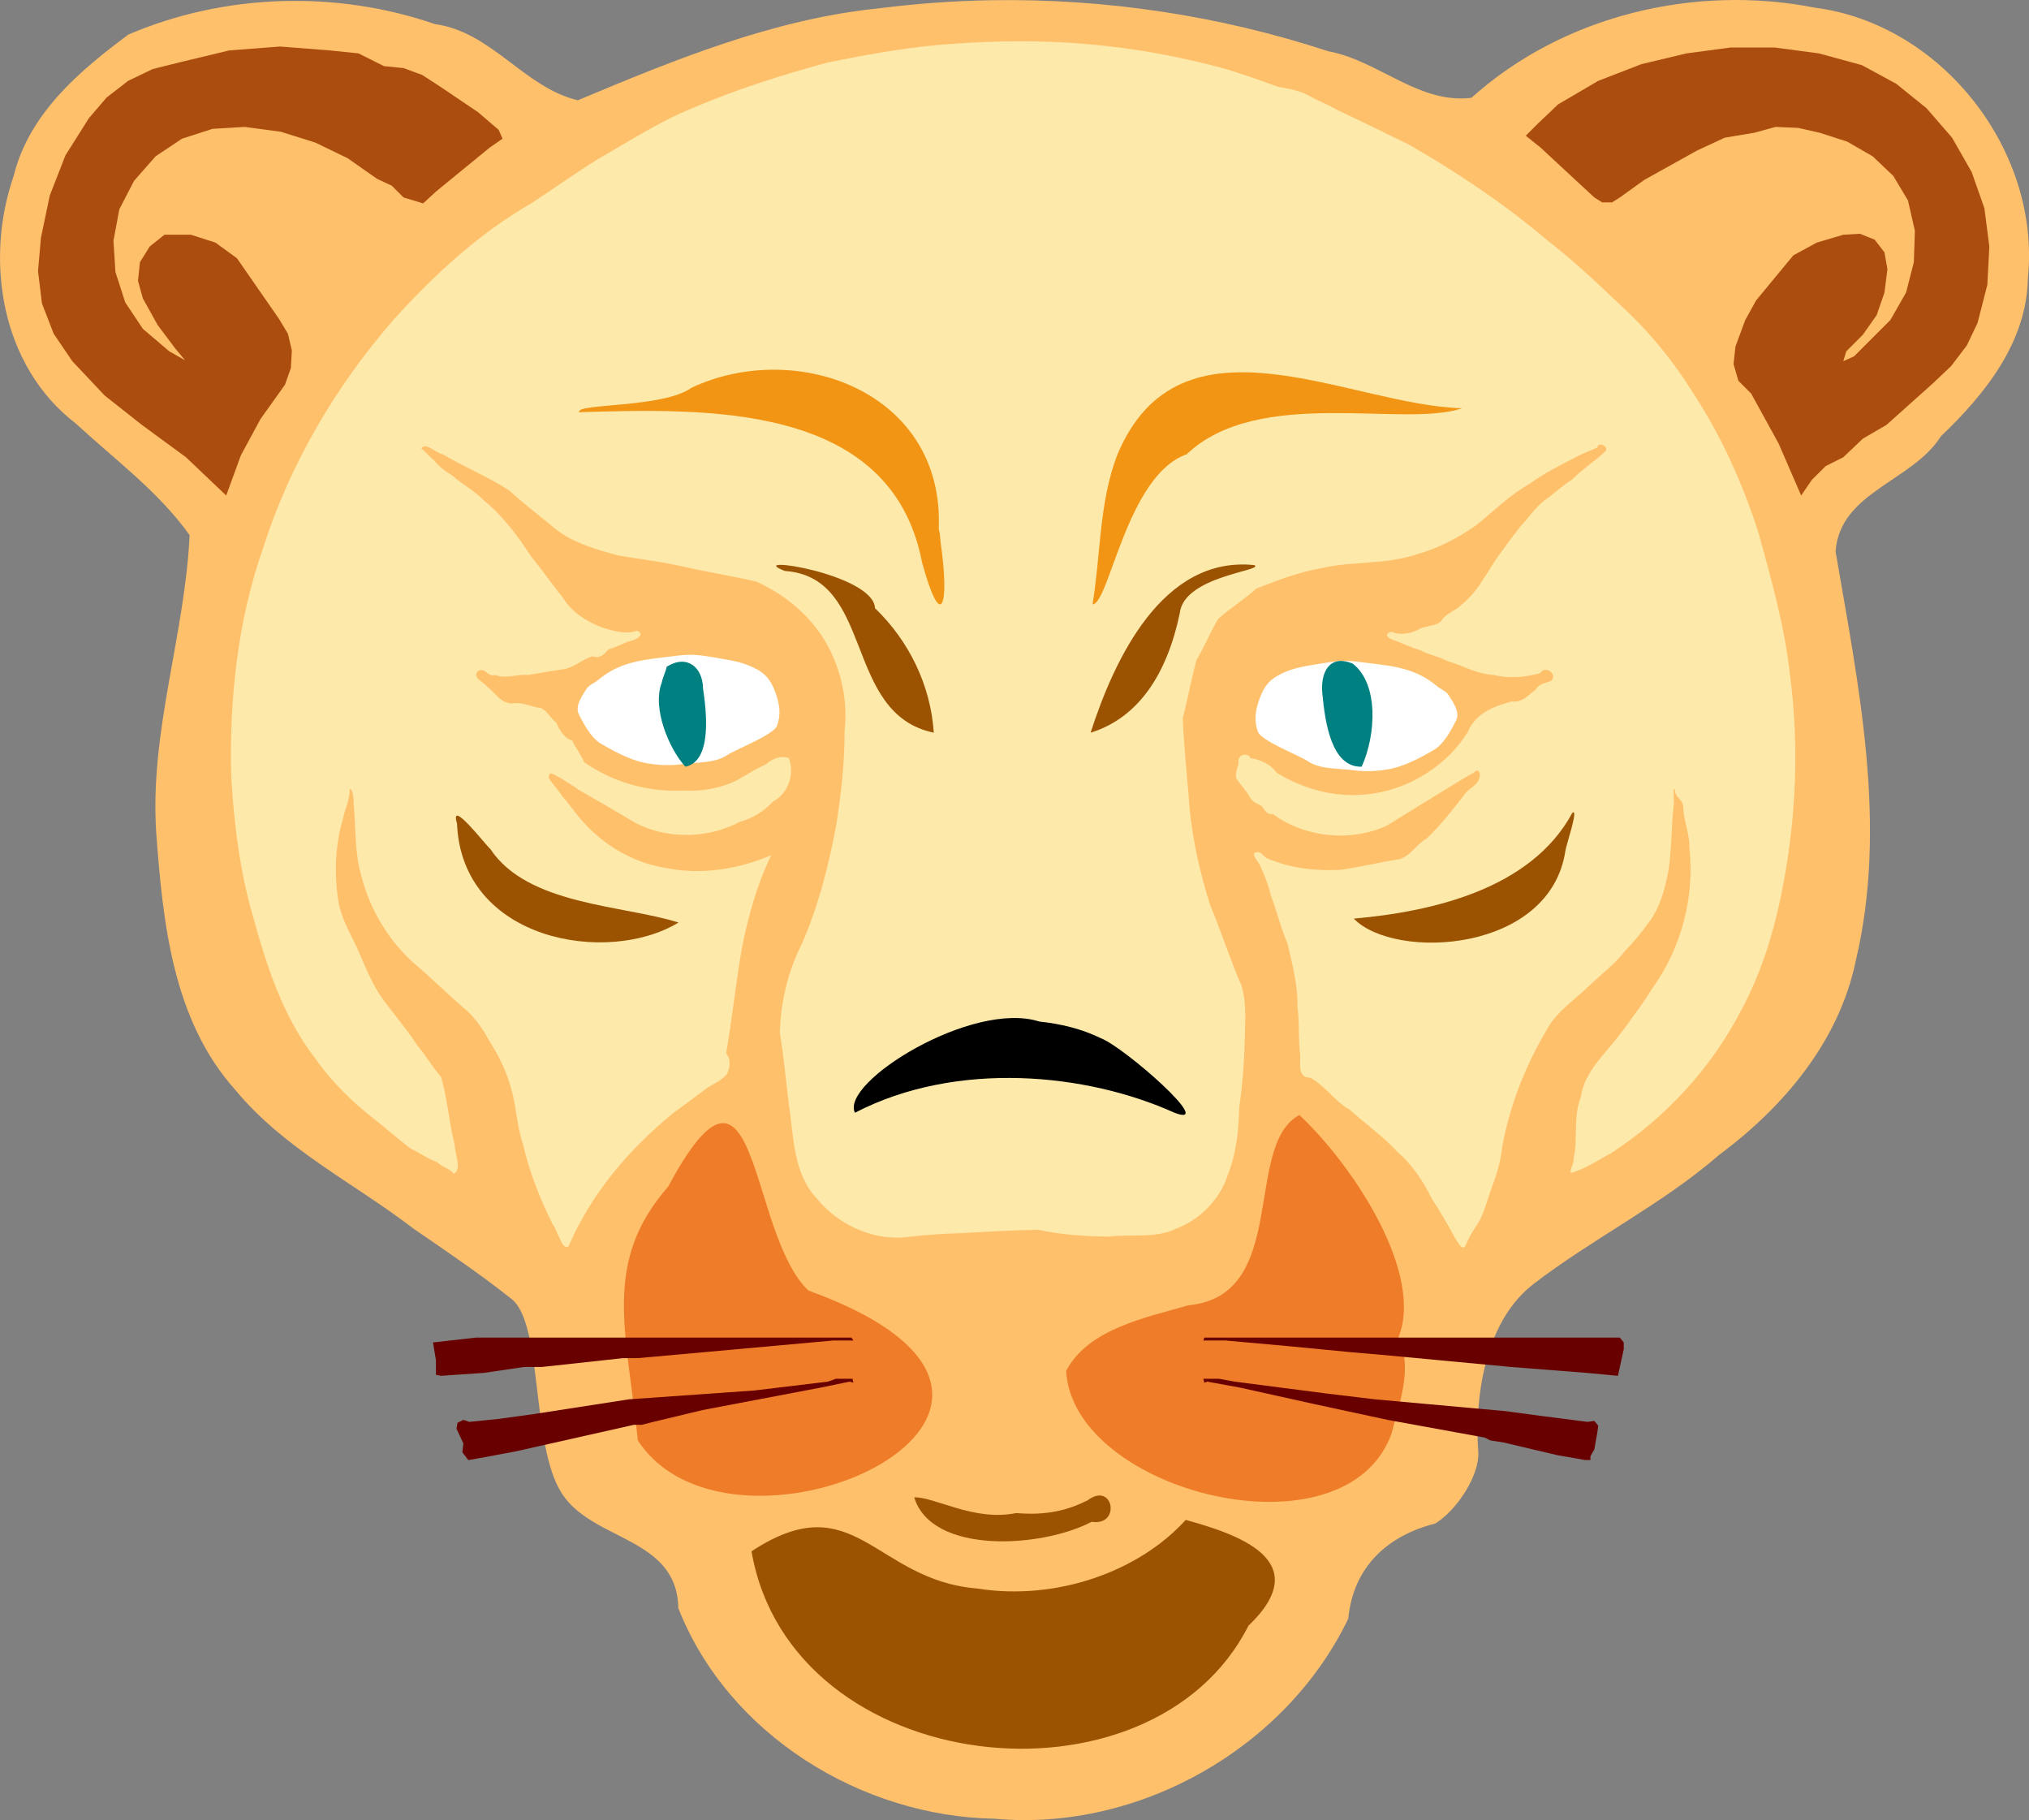 <?xml version="1.0" encoding="UTF-8" standalone="no"?>
<!-- Created with Inkscape (http://www.inkscape.org/) -->
<svg
    xmlns:inkscape="http://www.inkscape.org/namespaces/inkscape"
    xmlns:rdf="http://www.w3.org/1999/02/22-rdf-syntax-ns#"
    xmlns="http://www.w3.org/2000/svg"
    xmlns:cc="http://creativecommons.org/ns#"
    xmlns:dc="http://purl.org/dc/elements/1.1/"
    xmlns:sodipodi="http://sodipodi.sourceforge.net/DTD/sodipodi-0.dtd"
    id="svg2"
    sodipodi:docname="_svgclean2.svg"
    xml:space="preserve"
    viewBox="0 0 254.79 228.51"
    version="1.0"
    inkscape:version="0.48.3.1 r9886"
  ><rect x="0" y="0" width="254.79" height="228.51" fill="#808080" stroke="none"/><sodipodi:namedview
      id="namedview27"
      bordercolor="#666666"
      inkscape:pageshadow="2"
      guidetolerance="10"
      pagecolor="#ffffff"
      gridtolerance="10"
      inkscape:window-maximized="0"
      inkscape:zoom="0.22425739"
      objecttolerance="10"
      borderopacity="1"
      inkscape:current-layer="svg2"
      inkscape:cx="349.96482"
      inkscape:cy="-271.28444"
      inkscape:window-y="0"
      inkscape:window-x="0"
      inkscape:window-width="674"
      showgrid="false"
      inkscape:pageopacity="0"
      inkscape:window-height="645"
  />
 <defs
      id="defs4"
    >
  <style
        id="style6"
        type="text/css"
    />
 </defs
  >
 <path
      id="path2968"
      style="fill:#ffc06c"
      inkscape:connector-curvature="0"
      d="m192.56 161.21c-7.45 5.74-7.18 17.99-6.93 20.97 0.24 2.98-2.68 7.43-5.41 9.1-5.99 1.5-10.3 5.46-10.91 11.93-7.83 16.29-26.32 26.76-44.34 25.13-16.82-0.27-33.53-10.55-39.79-26.44-0.16-9-10.779-8.36-14.652-14.44-3.872-6.07-2.33-21.23-6.281-24.37s-8.124-5.95-12.281-8.81c-7.522-5.77-16.319-10.04-22.438-17.47-7.839-8.74-9.081-21.02-9.906-32.22-0.863-12.68 3.603-24.86 4.188-37.407-3.922-5.485-9.405-9.501-14.313-14.031-9.332-7.148-11.477-20.381-7.781-31.063 1.936-7.824 8.22-13.159 14.406-17.75 12.084-5.167 26.087-5.592 38.5-1.312 7.174 0.988 11.202 7.973 17.938 9.562 12.12-5.077 24.5-10.167 37.69-11.531 4.73-0.597 9.51-0.958 14.28-1.031 14.31-0.22 28.65 1.93 42.25 6.406 6.28 1.141 11.4 6.674 18 5.844 11.5-10.348 28.05-14.283 43.12-11.313 15.97 2.06 28.38 17.982 26.75 33.938-0.13 8.054-5.38 14.584-10.93 19.875-3.55 5.663-12.7 6.98-13.22 14.468 2.89 16.905 6.58 34.375 2.53 51.405-2.11 10.13-9.05 18.32-17.16 24.35-7.17 6.23-15.86 10.47-23.31 16.21z"
  /><path
      id="path2997"
      style="fill:#ffffff"
      inkscape:connector-curvature="0"
      d="m180.41 86.119c-2.97-2.51-6.23-2.54-9.82-3.03-1.67-0.22-2.83-0.11-4.68 0.21-1.44 0.25-2.94 0.44-4.21 0.94-1.97 0.78-2.85 1.57-3.54 3.51-0.53 1.47-0.71 2.71-0.19 4.13 0.41 1.14 5.17 2.95 6.28 3.7 1.54 1.04 3.92 0.87 5.66 1.12 1.79 0.26 4.05 0.08 5.59-0.4 1.72-0.53 3.24-1.38 4.6-2.18 1.24-0.73 2.18-2.54 2.75-3.67 0.57-1.11-0.59-2.58-0.92-3.14s-1.03-0.78-1.52-1.19z"
  /><path
      id="path2985"
      style="fill:#fde9aa"
      inkscape:connector-curvature="0"
      d="m125.65 5.213c-2.76 0.062-5.54 0.233-8.28 0.469-4.39 0.45-8.71 1.196-13.03 2.094l-0.25 0.031c-5.8 1.579-11.54 3.368-17.09 5.75-4.23 1.714-8.02 4.201-11.94 6.437-2.866 1.761-5.525 3.705-8.344 5.532-6.554 3.764-12.135 8.928-17.219 14.531-7.317 8.383-13.084 18.161-16.469 28.781-3.19 9.111-4.22 18.851-4 28.471 0.333 5.99 1.066 12 2.75 17.78 1.734 6.29 3.792 12.64 7.844 17.84 2.036 2.91 4.617 5.42 7.375 7.57 1.545 1.21 3.058 2.55 4.531 3.68 1.181 0.55 2.107 1.27 3.344 1.72 0.57 0.6 1.73 0.83 2.094 1.47 1.1-0.58 0.129-2.52 0.125-3.69-0.73-2.79-0.885-5.73-1.719-8.5-1.07-1.17-1.927-2.74-2.969-3.93-1.321-2.06-2.876-3.8-4.312-5.79-1.311-1.8-2.191-4-3.063-6.03-0.844-1.93-2.016-3.75-2.468-5.9-0.632-3.53-0.5-7.34 0.5-10.72 0.236-1.24 0.856-2.23 0.843-3.69 0.245-0.37 0.572 1.01 0.5 1.72 0.298 3.05 0.096 6.12 0.969 9.12 1.039 4.11 3.284 7.88 6.344 10.75 2.459 2.03 4.555 4.21 6.969 6.22 1.011 0.98 1.894 2.17 2.593 3.47 1.268 1.98 2.342 4.07 2.938 6.38 0.649 2.23 0.687 4.68 1.469 6.9 0.774 3.49 2.137 6.84 3.718 10.03 0.608 0.72 1.219 3.43 2 2.75 2.813-6.59 7.617-12.21 13.127-16.71 1.42-1.02 2.88-2.14 4.31-3.19 0.64-0.44 1.91-0.97 2.47-1.75 0.36-0.85 0.53-1.76-0.13-2.56 0.74-4.25 1.2-8.57 1.91-12.82 0.77-4.09 1.92-8.27 3.75-12.06-4.16 1.78-8.85 2.52-13.31 1.59-3.9-0.62-7.57-2.75-10.189-5.65-1.044-1.1-1.932-2.49-2.719-3.31-0.513-0.87-1.391-1.71-1.719-2.35 0.017-1.13 0.948-0.14 1.469 0 0.811 0.57 1.608 0.97 2.219 1.47 2.452 1.39 4.892 2.81 7.309 4.25 4.02 2.03 9.06 1.91 13-0.19 1.55-0.39 3.06-1.35 4.19-2.56 1.89-1.01 2.73-3.42 1.97-5.44-1.14-0.4-2.2 0.18-2.84 0.75-1.37 0.64-2.4 1.31-3.82 2.1-2 0.95-4.21 1.35-6.53 1.22-4.46 0.24-8.872-1.02-12.529-3.57-0.415-1.01-1.053-1.77-1.5-2.72-0.923-0.23-1.562-1.22-1.969-2.21-0.791-0.63-1.214-1.56-1.969-1.85-1.286-0.17-2.215-0.78-3.562-0.59-1.458 0.06-2.332-1.55-3.188-2.1-0.405-0.62-1.928-1.11-1.125-1.96 0.965-0.53 1.116 0.79 2.219 0.5 1.253 0.53 2.672-0.16 4.063 0 1.536-0.27 3.051-0.53 4.562-0.75 1.353-0.27 2.4-1.32 3.563-1.6 0.943 0.35 1.546-0.36 1.968-0.87 1.225-0.35 1.947-0.86 2.937-1.1 0.55-0.13 1.77-0.82 0.63-1.25-1.32 0.55-3.122 0-4.567-0.47-1.787-0.75-3.596-1.83-4.656-3.59-1.402-1.731-2.71-3.618-4.062-5.281-1.674-2.531-3.496-5.037-5.907-7-1.252-1.272-2.609-1.945-3.937-3.094-1.076-0.664-1.866-1.311-2.344-1.968-0.596-0.442-1.009-1.037-1.594-1.469 0.61-0.85 1.673 0.528 2.688 0.719 2.735 1.63 5.689 2.819 8.375 4.562 1.804 1.654 3.846 3.207 5.781 4.813 2.197 1.769 5.076 2.543 7.75 3.312 2.823 0.501 5.703 0.806 8.503 1.469 2.99 0.684 6.02 1.137 9 1.844 4.25 1.913 7.96 5.303 9.72 9.683 1.2 2.83 1.68 5.97 1.34 9.04 0.02 4-0.45 7.99-1.06 11.93-0.97 5.08-2.25 10.18-4.35 14.91-1.73 3.43-2.61 7.25-2.72 11.06 0.57 3.5 0.85 7.07 1.35 10.6 0.41 3.54 0.7 7.52 3.34 10.28 2.71 3.31 7.24 5.36 11.56 4.75 2.25-0.28 4.49-0.4 6.75-0.47 3.16-0.18 6.33-0.37 9.5-0.41 2.9 0.64 5.85 0.82 8.85 0.85 2.78-0.34 5.74 0.27 8.37-0.97 3.03-1.15 5.53-3.66 6.53-6.78 1.09-2.72 1.35-5.59 1.44-8.47 0.46-3.22 0.68-6.48 0.72-9.75 0.06-1.85 0.11-3.76-0.44-5.53-1.46-3.34-2.52-6.76-3.93-10.1-1.44-4.55-2.44-9.18-2.72-13.9-0.28-3.21-0.6-6.36-0.72-9.6 0.61-2.37 1.07-4.88 1.72-7.28 1-1.69 1.71-3.47 2.72-5.16 1.58-1.43 3.19-2.36 4.78-3.81 2.59-1.009 5.22-2.035 8-2.53 4-0.958 8.22-0.431 12.18-1.781 2.69-0.742 5.23-2.083 7.5-3.687 2.17-1.759 4.21-3.797 6.66-5.157 1.81-1.355 4.03-2.422 5.78-3.343 0.88-0.491 1.81-0.792 2.72-1.219 0.11-0.892 1.77 0.03 0.84 0.625-1.3 1.203-2.72 2.092-4.06 3.437-1.08 0.648-2.24 1.754-3.44 2.594-1.26 0.994-1.82 2.032-2.96 3.188-1 1.29-1.68 2.213-2.57 3.437-0.84 1.11-1.51 2.367-2.34 3.563-0.72 1.193-1.8 2.363-3.06 3.343-0.79 0.49-1.72 0.96-2 1.59-0.65 0.66-1.82 0.58-2.69 0.97-0.95 0.6-2.55 0.89-3.56 0.38-1.27 0.36-0.1 1 0.47 1.12 0.96 0.37 2.05 0.91 3.21 1.22 0.72 0.49 2.26 0.76 3.32 1.35 1.96 0.56 3.76 1.66 5.9 1.75 1.86 0.49 4.02 0.26 5.78-0.25 0.55-1.01 2.2 0.07 1.38 0.96-0.8 0.37-1.51 0.33-1.97 1.13-0.83 0.54-1.62 1.68-2.97 1.47-2.17 0.58-4.57 1.44-5.53 3.81-2.96 4.76-8.44 7.84-14.03 7.94-3.49 0.12-6.99-0.96-9.97-2.78-0.69-0.97-1.93-1.66-3.31-1.85-0.29-0.78-1.75-0.46-1.5 0.63-0.09 0.6-0.5 1.32-0.25 1.97 0.52 0.78 1.24 1.52 1.62 2.22 0.32 0.6 0.78 0.84 1.35 1.09 0.55 0.25 0.57 1.22 1.59 1.12 4.09 2.96 9.68 3.53 14.28 1.47 2.47-1.55 5-3.07 7.5-4.62 1.28-0.77 2.49-1.56 3.44-2.03 0.63-0.74 1 0.18 0.62 0.87-0.33 0.89-1.28 0.98-1.96 2.1-1.43 1.83-2.9 3.7-4.57 5.28-1.27 0.68-2.01 2.21-3.43 2.59-2.53 0.4-4.8 0.96-7.38 1.34-3.18 0.16-6.31-0.19-9.25-1.46-0.53-0.29-0.82-1.09-1.59-0.63-0.17 0.46 0.49 0.98 0.75 1.59 0.51 1.08 1.01 2.31 1.34 3.72 0.76 1.98 1.2 3.98 2.09 6.03 0.6 2.63 1.31 5.24 1.25 8 0.28 1.97 0.07 4.04 0.35 6 0.02 1.23-0.33 2.82 1.25 2.85 1.85 0.95 3.1 3.01 5.03 4.06 1.9 1.74 4.13 3.29 5.87 5.19 1.85 1.61 3.28 3.7 4.35 5.9 1.04 1.61 1.98 3.2 2.9 4.91 0.41 0.62 0.87 1.58 1.29 1.13 0.45-0.98 0.83-1.78 1.59-2.85 0.72-1.1 1.21-2.99 1.72-4.44 0.65-1.67 1.17-3.36 1.37-5.28 1.02-5.53 3.18-10.82 6.16-15.59 1.41-1.86 3.25-3.11 4.91-4.72 1.43-1.36 3.11-2.62 4.31-4.19 1.12-1.15 2.12-2.36 3.06-3.68 1.46-1.95 2.03-4.38 2.47-6.66 0.36-2.68 0.33-5.44 0.62-8.13 0.09-0.51-0.16-2.3 0.13-1.84 0.04 1.14 1.11 1.15 1.09 2.47 0 1.33 0.81 3.22 0.75 4.81 0.67 6.22-1.01 12.64-4.68 17.72-1.26 2.04-2.68 3.89-4.07 5.78-1.86 2.45-4.47 4.69-4.9 7.88-0.97 2.4-0.33 5.21-0.88 7.62 0.05 0.75-0.54 1.47-0.37 1.85 1.88-0.46 3.37-1.6 5.06-2.47 6.85-4.45 12.58-10.67 16.34-17.94 2.7-4.99 4.29-10.46 5.32-16 1.6-8.58 1.94-17.43 0.81-26.09-0.66-6.02-2.31-11.875-3.91-17.692-1.98-6.233-4.69-12.276-8.28-17.75-2.49-4.011-5.49-7.669-8.97-10.875-3.06-2.911-6.15-5.823-9.5-8.406-5.3-4.491-11.13-8.378-17.15-11.844-3-1.448-5.98-2.944-9-4.344-1.13-0.664-2.26-1.095-3.19-1.594-1.36-0.834-2.74-1.07-4.31-1.343-2.31-0.839-4.66-1.697-7.16-2.407-4.56-1.204-9.22-2.128-13.91-2.656-4.55-0.546-9.14-0.728-13.75-0.625z"
  /><path
      id="polygon16"
      style="fill:#f29515"
      inkscape:connector-curvature="0"
      d="m140.28 57.162c7.88-19.025 29.13-6.261 43.32-5.908-7.32 2.525-25.55-2.825-34.59 5.785-7.5 2.601-9.72 18.81-11.81 18.83 1.02-6.235 0.82-12.779 3.08-18.707z"
  /><path
      id="polygon18"
      style="fill:#f29515"
      inkscape:connector-curvature="0"
      d="m117.88 66.392c0.74-17.192-17.83-23.897-31.02-17.722-3.61 2.595-14.515 1.931-14.15 3.077 15.58-0.425 39.17-1.396 43.07 18.83 2.45 9.012 3.48 5.402 2.34-2.462-0.05-0.572-0.08-1.174-0.24-1.723z"
  /><path
      id="path20"
      style="fill:#ab4d0e"
      inkscape:connector-curvature="0"
      d="m35.049 40.055 1.108 1.846 0.492 2.092-0.123 2.216-0.739 2.092-3.076 4.307-2.462 4.554-1.846 5.046-5.046-4.8-5.538-4.061-4.677-3.693-4.061-4.307-2.338-3.446-1.477-3.815-0.493-4.061 0.37-4.185 1.108-5.292 1.968-5.046 2.954-4.677 2.216-2.584 2.707-2.092 3.077-1.477 3.446-0.862 6.153-1.476 6.4-0.493 6.277 0.493 3.569 0.369 3.2 1.6 2.461 0.246 2.338 0.861 2.092 1.354 4.923 3.323 2.585 2.215 0.492 1.108-1.6 1.108-6.769 5.538-1.6 1.477-2.461-0.739-1.477-1.477-1.846-0.861-3.692-2.585-4.062-1.969-4.307-1.354-4.554-0.615-4.061 0.246-3.815 1.231-3.323 2.215-2.707 3.077-1.847 3.569-0.738 3.938 0.246 3.938 1.231 3.816 2.215 3.322 3.323 2.831 1.969 1.108-1.231-1.477-2.215-2.954-1.846-3.323-0.615-2.215 0.246-2.338 1.231-1.969 1.846-1.477h3.323l3.076 0.984 2.708 1.969 5.292 7.631zm201.96-6.277-0.37-2.092-1.23-1.6-1.85-0.738-2.09 0.123-3.32 0.984-2.95 1.6-4.68 5.662-1.36 2.461-1.23 3.323-0.24 2.215 0.61 2.093 1.6 1.599 3.45 6.277 2.83 6.523 1.35-1.97 1.73-1.723 2.21-1.107 2.46-2.338 2.96-1.723 5.78-5.169 2.34-2.216 1.97-2.584 1.35-2.831 1.23-4.8 0.25-4.799-0.62-4.8-1.6-4.554-2.46-4.307-3.2-3.692-3.81-3.077-4.31-2.338-5.41-1.477-5.54-0.739h-5.54l-5.54 0.739-5.66 1.353-5.42 2.093-5.04 2.953-2.59 2.462-1.47 1.477 1.84 1.477 6.77 6.276 0.99 0.615h1.23l0.98-0.615 3.08-2.215 6.64-3.692 3.45-1.6 3.69-0.615 2.71-0.739 2.83 0.123 2.71 0.616 3.44 1.107 3.2 1.846 2.59 2.462 1.84 3.077 0.87 3.815-0.13 3.938-0.98 3.815-1.97 3.446-4.55 4.554-1.36 0.615 0.37-1.231 2.09-2.092 1.73-2.461 0.98-2.831 0.37-2.954z"
  /><path
      id="polygon22"
      style="fill:#ee7c28"
      inkscape:connector-curvature="0"
      d="m101.51 162.02c-7.6-7.19-6.23-34.25-17.6-13.05-8.325 9.52-5.22 18.12-3.81 31.88 12.14 18.5 61.81-4.2 21.41-18.83z"
  /><path
      id="polygon24"
      style="fill:#000000"
      inkscape:connector-curvature="0"
      d="m130.5 128.25c-8.42-2.7-25.03 7.66-23.14 11.45 12.78-6.62 29.14-4.97 40.12 0 5.39 2.06-6.26-8.21-9.23-9.35-2.42-1.19-5.09-1.82-7.75-2.1z"
  /><path
      id="polygon26"
      style="fill:#ee7c28"
      inkscape:connector-curvature="0"
      d="m149.26 163.87c12.71-1.2 6.81-20.09 13.91-23.88 6.9 6.48 15.68 19.97 12.43 27.94 1.85 3.87 0.14 8.08-0.86 12.06-5.8 16.01-40.03 7.38-40.86-7.88 2.77-5.29 10.03-6.69 15.38-8.24z"
  /><path
      id="polygon34"
      style="fill:#9b5302"
      inkscape:connector-curvature="0"
      d="m122.68 199.43c10.17 1.62 20.5-2.27 26.21-8.61 6.24 1.72 16.53 5.02 7.88 13.29-12.2 24.11-57.46 19.22-62.4-9.35 12.95-8.52 15.39 3.6 28.31 4.67z"
  /><path
      id="polygon36"
      style="fill:#9b5302"
      inkscape:connector-curvature="0"
      d="m127.6 189.96c-5.3 1.09-10.26-2.07-12.8-1.97 2.21 7.23 16.03 6.35 22.28 3.07 3.73 0.58 2.73-5.13-0.5-2.7-2.43 1.21-5 1.93-8.98 1.6z"
  /><path
      id="polygon38"
      style="fill:#9b5302"
      inkscape:connector-curvature="0"
      d="m61.575 106.59c4.69 7.08 16.653 7.02 23.633 9.23-8.892 5.41-27.229 2.33-27.817-12.43-1.016-3.29 3.512 2.61 4.184 3.2z"
  /><path
      id="polygon40"
      style="fill:#9b5302"
      inkscape:connector-curvature="0"
      d="m196.59 106.72c-1.85 12.92-21.45 13.91-26.59 8.61 9.74-0.86 22.28-3.66 27.45-13.29 0.82-0.64-0.75 3.98-0.86 4.68z"
  /><path
      id="polygon42"
      style="fill:#9b5302"
      inkscape:connector-curvature="0"
      d="m117.26 91.989c-11.45-2.39-7.36-19.517-18.7-20.305-5.44-2.102 11.13 0.315 11.32 4.675 4.27 4.11 6.99 9.68 7.38 15.63z"
  /><path
      id="polygon44"
      style="fill:#9b5302"
      inkscape:connector-curvature="0"
      d="m136.95 91.989c6.04-1.87 9.62-7.41 11.2-15.01 0.51-4.696 10.77-5.338 9.36-6.033-11.52-1.201-17.59 11.813-20.56 21.043z"
  /><path
      id="path2995"
      style="fill:#ffffff"
      inkscape:connector-curvature="0"
      d="m75.136 85.349c2.962-2.5 6.222-2.54 9.822-3.02 1.67-0.23 2.83-0.12 4.67 0.2 1.45 0.26 2.94 0.45 4.22 0.95 1.97 0.77 2.84 1.56 3.54 3.51 0.52 1.47 0.7 2.7 0.19 4.12-0.41 1.14-5.17 2.96-6.28 3.7-1.55 1.05-3.92 0.87-5.66 1.13-1.79 0.26-4.05 0.08-5.59-0.4-1.72-0.54-3.245-1.39-4.602-2.18-1.243-0.73-2.186-2.55-2.758-3.68-0.561-1.1 0.599-2.57 0.929-3.14 0.326-0.55 1.029-0.77 1.519-1.19z"
  /><path
      id="polygon46"
      style="fill:#008080"
      inkscape:connector-curvature="0"
      d="m83.108 85.669c-1.27 3.25 0.95 8.42 2.96 10.59 3.43-0.7 2.62-7.12 2.21-9.85-0.04-2.66-2.02-4.29-4.55-2.71-0.17 0.75-0.49 1.31-0.62 1.97z"
  /><path
      id="polygon48"
      style="fill:#008080"
      inkscape:connector-curvature="0"
      d="m170.99 96.259c-3.83 0.1-4.6-5.66-4.93-9.11-0.3-2.8 0.94-5.06 3.82-3.82 3.26 2.52 2.93 8.92 1.11 12.93z"
  />
<path
      id="path12"
      style="fill:#690000"
      inkscape:connector-curvature="0"
      d="m65.201 167.93h41.717l0.25 0.37h-2.58l-16.25 1.47-8.25 0.74h-1.84l-10.216 1.11h-2.216l-5.046 0.74-5.415 0.37-0.615-0.13v-1.84l-0.369-2.22 5.415-0.61h5.415zm29.537 6.64-15.75 1.11-11.941 1.85-4.43 0.61-3.692 0.37-0.739-0.25-0.738 0.37-0.123 0.74 0.861 1.85-0.123 1.11 0.739 0.98 2.092-0.37 3.938-0.74 14.766-3.32h0.99l1.47-0.37 6.16-1.48 14.89-2.83 3.57-0.74 0.49 0.13-0.12-0.49h-2.1l-0.98 0.36-9.23 1.11z"
  /><path
      id="path10"
      style="fill:#690000"
      inkscape:connector-curvature="0"
      d="m175.23 167.93h28.18l0.49 0.61v0.86l-0.73 3.33-3.94-0.37-9.48-0.74-15.75-1.48-4.31-0.37-7.63-0.74-8.12-0.73h-2.83l0.12-0.37h24zm13.78 9.23-16.37-1.48-6.15-0.74-11.45-1.48-1.96-0.36h-1.97l0.12 0.49 0.37-0.13 4.06 0.74 9.48 2.1 9.1 1.96 12.19 2.22 0.74 0.37 1.6 0.24 6.77 1.6 3.56 0.62h0.62v-0.49l0.49-0.86 0.37-2.1 0.12-0.86-0.49-0.61-0.86 0.12-1.97-0.25-3.81-0.49-4.56-0.61z"
  /></svg
>
